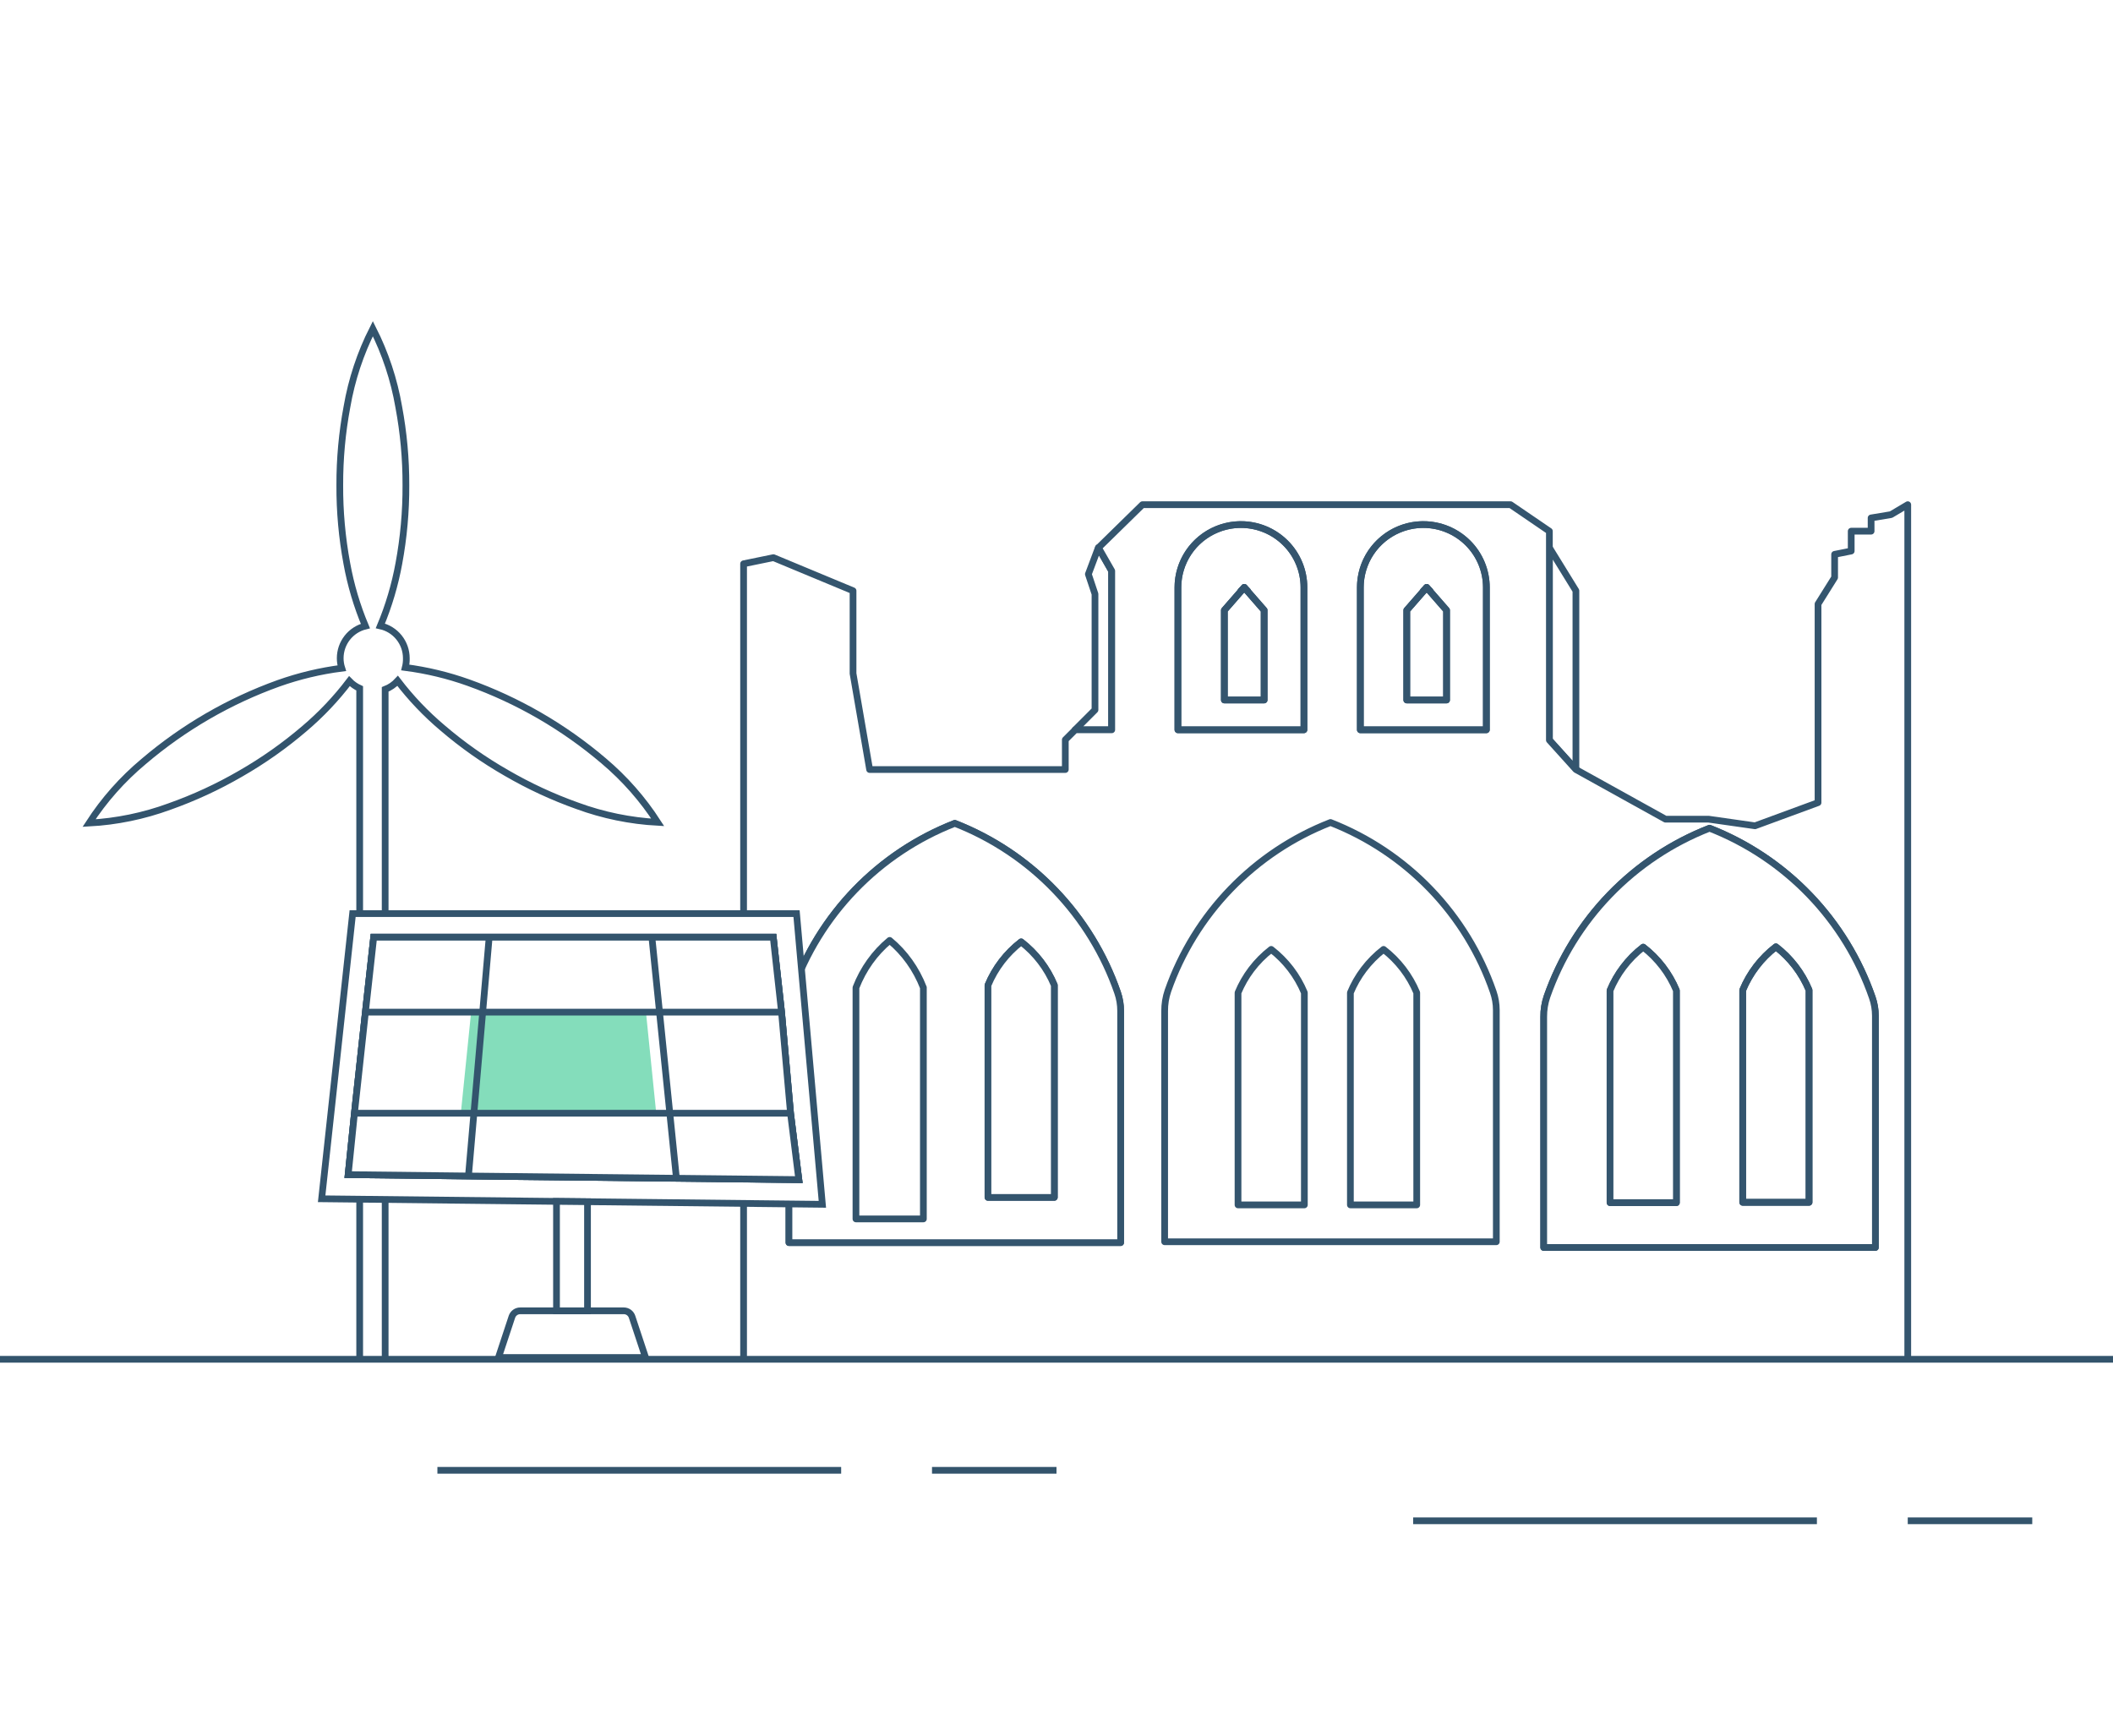 <svg width="628" height="516" viewBox="0 0 628 516" fill="none" xmlns="http://www.w3.org/2000/svg">
<rect x="0" y="0" width="628" height="516" fill="#808080" stroke="none"/>
<g clip-path="url(#clip0_1307_4199)">
<rect width="628" height="516" fill="white"/>
<path d="M330.37 169.668V216.906H319.526L325.441 210.992V176.556L323.469 170.652L326.427 162.781L330.37 169.668Z" fill="white" stroke="#34556E" stroke-width="2" stroke-linecap="round" stroke-linejoin="round"/>
<path d="M468.375 175.572V228.713L460.489 219.966V162.781L468.375 175.572Z" stroke="#34556E" stroke-width="2" stroke-linecap="round" stroke-linejoin="round"/>
<path d="M562.022 152.952L556.107 153.936V157.871H550.193V163.775L545.264 164.759V171.646L540.335 179.517V238.552L521.606 245.439L507.805 243.471H494.991L468.375 228.713L460.489 219.976V157.871L448.956 150H339.537L326.476 162.791L330.419 169.678V216.906H319.576L316.618 219.858V228.713H258.459L253.53 200.179V175.582L229.872 165.743L221 167.563V405H567V150L562.022 152.952ZM333.061 369.304H234.485V300.794C234.466 298.726 234.799 296.67 235.471 294.714C239.433 283.395 245.802 273.067 254.139 264.436C262.476 255.805 272.586 249.076 283.773 244.711C295.001 249.098 305.141 255.865 313.492 264.546C321.844 273.227 328.207 283.614 332.144 294.989C332.756 296.738 333.069 298.577 333.07 300.43L333.061 369.304ZM404.301 174.598C404.301 169.64 406.274 164.885 409.787 161.379C413.299 157.873 418.063 155.903 423.03 155.903C427.998 155.903 432.762 157.873 436.274 161.379C439.787 164.885 441.76 169.64 441.76 174.598V216.906H404.301V174.598ZM350.085 174.598C350.085 169.64 352.058 164.885 355.57 161.379C359.083 157.873 363.847 155.903 368.814 155.903C373.781 155.903 378.545 157.873 382.058 161.379C385.57 164.885 387.543 169.64 387.543 174.598V216.906H350.085V174.598ZM444.717 369.068H346.142V300.528C346.124 298.461 346.457 296.405 347.127 294.448C351.092 283.132 357.461 272.805 365.798 264.176C374.135 255.547 384.243 248.82 395.429 244.455C406.658 248.846 416.798 255.619 425.148 264.305C433.498 272.991 439.859 283.383 443.79 294.763C444.403 296.512 444.716 298.351 444.717 300.204V369.068ZM557.379 370.77H458.804V302.231C458.786 300.163 459.119 298.107 459.789 296.15C463.754 284.834 470.123 274.507 478.46 265.878C486.797 257.249 496.905 250.522 508.091 246.158C519.319 250.549 529.457 257.32 537.807 266.004C546.157 274.688 552.518 285.078 556.452 296.455C557.064 298.208 557.377 300.05 557.379 301.906V370.77Z" fill="white" stroke="#34556E" stroke-width="2" stroke-linecap="round" stroke-linejoin="round"/>
<path d="M332.144 294.989C328.207 283.613 321.844 273.226 313.492 264.546C305.141 255.865 295.001 249.098 283.773 244.711C272.586 249.076 262.476 255.805 254.139 264.435C245.802 273.066 239.433 283.395 235.471 294.713C234.799 296.67 234.466 298.726 234.485 300.794V369.333H333.061V300.459C333.066 298.597 332.756 296.748 332.144 294.989ZM313.355 355.863H293.64V292.795C295.748 287.722 299.146 283.286 303.498 279.925C307.85 283.286 311.248 287.722 313.355 292.795V355.863Z" fill="white" stroke="#34556E" stroke-width="2" stroke-linecap="round" stroke-linejoin="round"/>
<path d="M313.346 292.795V355.893H293.631V292.824C295.739 287.751 299.136 283.315 303.488 279.955C307.84 283.315 311.238 287.751 313.346 292.824V292.795Z" fill="white" stroke="#34556E" stroke-width="2" stroke-linecap="round" stroke-linejoin="round"/>
<path d="M370.786 175.582L369.8 174.598" stroke="#34556E" stroke-width="2" stroke-linecap="round" stroke-linejoin="round"/>
<path d="M369.8 174.598L368.814 175.582" stroke="#34556E" stroke-width="2" stroke-linecap="round" stroke-linejoin="round"/>
<path d="M274.436 293.499V362.278H254.397V293.531C256.54 288.001 259.993 283.166 264.417 279.503C268.84 283.166 272.294 288.001 274.436 293.531V293.499Z" stroke="#33546C" stroke-width="2" stroke-linecap="round" stroke-linejoin="round"/>
<path d="M375.714 181.367V208.041H363.885V181.367L369.799 174.588L375.714 181.367Z" stroke="#34556E" stroke-width="2" stroke-linecap="round" stroke-linejoin="round"/>
<path d="M382.053 161.374C379.433 158.761 376.096 156.982 372.463 156.262C368.83 155.541 365.065 155.912 361.644 157.328C358.222 158.743 355.298 161.139 353.241 164.213C351.183 167.287 350.085 170.901 350.085 174.598V216.906H387.544V174.598C387.544 172.142 387.059 169.709 386.117 167.44C385.175 165.171 383.794 163.11 382.053 161.374ZM375.715 208.051H363.886V181.367L369.8 174.598L375.715 181.367V208.051Z" stroke="#34556E" stroke-width="2" stroke-linecap="round" stroke-linejoin="round"/>
<path d="M425.002 175.582L424.017 174.598" stroke="#34556E" stroke-width="2" stroke-linecap="round" stroke-linejoin="round"/>
<path d="M424.016 174.598L423.03 175.582" stroke="#34556E" stroke-width="2" stroke-linecap="round" stroke-linejoin="round"/>
<path d="M436.269 161.374C433.649 158.761 430.312 156.982 426.679 156.262C423.046 155.541 419.281 155.912 415.86 157.328C412.438 158.743 409.514 161.139 407.456 164.213C405.399 167.287 404.301 170.901 404.301 174.598V216.906H441.759V174.598C441.759 172.142 441.275 169.709 440.332 167.44C439.39 165.171 438.01 163.11 436.269 161.374V161.374ZM429.93 208.051H418.101V181.367L424.016 174.598L429.93 181.367V208.051Z" stroke="#34556E" stroke-width="2" stroke-linecap="round" stroke-linejoin="round"/>
<path d="M429.931 181.367V208.041H418.102V181.367L424.016 174.588L429.931 181.367Z" stroke="#34556E" stroke-width="2" stroke-linecap="round" stroke-linejoin="round"/>
<path d="M538.622 295.013V358.111H518.907V295.042C521.015 289.969 524.413 285.533 528.765 282.173C533.117 285.533 536.515 289.969 538.622 295.042V295.013Z" fill="white"/>
<path d="M556.452 296.455C552.518 285.077 546.157 274.688 537.807 266.004C529.457 257.32 519.319 250.549 508.091 246.157C496.905 250.522 486.797 257.249 478.46 265.878C470.122 274.507 463.753 284.834 459.789 296.15C459.119 298.107 458.786 300.163 458.803 302.231V370.77H557.379V301.896C557.376 300.043 557.063 298.204 556.452 296.455V296.455ZM498.234 357.457H478.518V294.389C479.535 291.935 480.86 289.621 482.462 287.501C484.158 285.254 486.147 283.243 488.376 281.519C492.728 284.88 496.126 289.316 498.234 294.389V357.457ZM537.664 357.359H517.949V294.261C520.055 289.19 523.453 284.757 527.806 281.401C532.159 284.757 535.557 289.19 537.664 294.261V357.359Z" fill="white" stroke="#34556E" stroke-width="2" stroke-linecap="round" stroke-linejoin="round"/>
<path d="M498.234 294.369V357.438H478.519V294.369C479.535 291.916 480.86 289.601 482.462 287.482C484.159 285.235 486.147 283.223 488.376 281.5C492.728 284.86 496.126 289.296 498.234 294.369Z" fill="white" stroke="#34556E" stroke-width="2" stroke-linecap="round" stroke-linejoin="round"/>
<path d="M387.665 295.042V358.111H367.95V295.042C368.967 292.589 370.292 290.275 371.893 288.155C373.59 285.908 375.579 283.896 377.808 282.173C382.16 285.533 385.558 289.969 387.665 295.042Z" stroke="#34556E" stroke-width="2" stroke-linecap="round" stroke-linejoin="round"/>
<path d="M421.063 295.042V358.111H401.348V295.042C402.364 292.589 403.689 290.275 405.291 288.155C406.988 285.908 408.977 283.896 411.205 282.173C415.557 285.533 418.955 289.969 421.063 295.042Z" stroke="#34556E" stroke-width="2" stroke-linecap="round" stroke-linejoin="round"/>
<path d="M537.664 294.261V357.339H517.949V294.261C520.056 289.19 523.454 284.757 527.807 281.401C532.16 284.757 535.558 289.19 537.664 294.261Z" stroke="#34556E" stroke-width="2" stroke-linecap="round" stroke-linejoin="round"/>
<path d="M195.481 244.417C187.309 243.976 179.247 242.318 171.563 239.496C164.258 236.896 157.208 233.626 150.503 229.727C143.753 225.866 137.383 221.373 131.479 216.308C126.558 212.153 122.101 207.473 118.19 202.352C117.162 203.473 115.891 204.343 114.474 204.893V404.748H106.9V204.589C105.756 204.073 104.719 203.344 103.846 202.442C99.927 207.606 95.459 212.327 90.52 216.523C84.613 221.583 78.244 226.076 71.497 229.942C64.775 233.844 57.707 237.114 50.383 239.711C42.699 242.532 34.637 244.191 26.465 244.631C30.92 237.758 36.382 231.594 42.666 226.346C54.529 216.231 68.121 208.351 82.786 203.086C88.874 200.928 95.173 199.423 101.577 198.595C101.268 197.635 101.112 196.633 101.113 195.625C101.114 193.423 101.851 191.286 103.208 189.553C104.565 187.821 106.463 186.595 108.597 186.071C106.087 180.088 104.237 173.848 103.078 167.463C101.652 159.793 100.952 152.005 100.988 144.203C100.964 136.4 101.676 128.612 103.113 120.944C104.507 112.849 107.102 105.009 110.812 97.684C114.523 105.009 117.118 112.849 118.511 120.944C119.949 128.612 120.66 136.4 120.637 144.203C120.672 152.005 119.972 159.793 118.547 167.463C117.386 173.828 115.541 180.049 113.045 186.017C115.232 186.498 117.189 187.713 118.592 189.46C119.996 191.208 120.761 193.383 120.762 195.625C120.788 196.553 120.686 197.48 120.458 198.38C126.853 199.21 133.14 200.721 139.214 202.889C153.903 208.141 167.52 216.015 179.405 226.131C185.64 231.394 191.058 237.556 195.481 244.417V244.417Z" stroke="#33546D" stroke-width="2"/>
<path d="M191.864 403.469H148.145L152.145 391.373C152.32 390.852 152.653 390.4 153.099 390.08C153.545 389.761 154.079 389.592 154.627 389.596H185.402C185.945 389.595 186.474 389.766 186.915 390.085C187.355 390.405 187.684 390.855 187.854 391.373L191.864 403.469Z" fill="white" stroke="#33546D" stroke-width="2"/>
<path d="M236.738 271.541H104.799L95.596 356.295L165.398 357.068L174.611 357.165L244.413 357.937L236.738 271.541ZM139.239 349.513L103.482 349.117L105.348 330.897L108.608 300.852L111.07 278.545H229.814L232.276 300.823L234.949 330.897L237.411 350.624L139.239 349.513Z" fill="white" stroke="#33546D" stroke-width="2"/>
<path d="M174.611 357.164V389.596H165.397V357.068L174.611 357.164Z" fill="white" stroke="#33546D" stroke-width="2"/>
<path d="M237.412 350.595L139.23 349.523L103.482 349.117L105.348 330.868L108.608 300.823L111.07 278.545H229.814L232.276 300.823L234.95 330.868L237.412 350.595Z" fill="white" stroke="#33546D" stroke-width="2"/>
<path d="M237.412 350.595L139.23 349.523L103.482 349.117L105.348 330.868L108.608 300.823L111.07 278.545H229.814L232.276 300.823L234.95 330.868L237.412 350.595Z" fill="white" stroke="#33546D" stroke-width="2"/>
<path d="M137 330.5L140 301H192L195 330.5H137Z" fill="#84DDBB"/>
<path d="M145.385 278.555L139.229 349.542" stroke="#33546D" stroke-width="2"/>
<path d="M193.749 278.555L200.972 349.542" stroke="#33546D" stroke-width="2"/>
<path d="M108.607 300.823H232.275" stroke="#33546D" stroke-width="2"/>
<path d="M105.348 330.868H234.95" stroke="#33546D" stroke-width="2"/>
<rect x="-6" y="404" width="634" height="122" fill="white"/>
<path d="M628 404L0 404" stroke="#33546C" stroke-width="2"/>
<path d="M130 437H250" stroke="#33546C" stroke-width="2"/>
<path d="M277 437H314" stroke="#33546C" stroke-width="2"/>
<path d="M420 452H540" stroke="#33546C" stroke-width="2"/>
<path d="M567 452H604" stroke="#33546C" stroke-width="2"/>
</g>
<defs>
<clipPath id="clip0_1307_4199">
<rect width="628" height="516" fill="white"/>
</clipPath>
</defs>
</svg>

